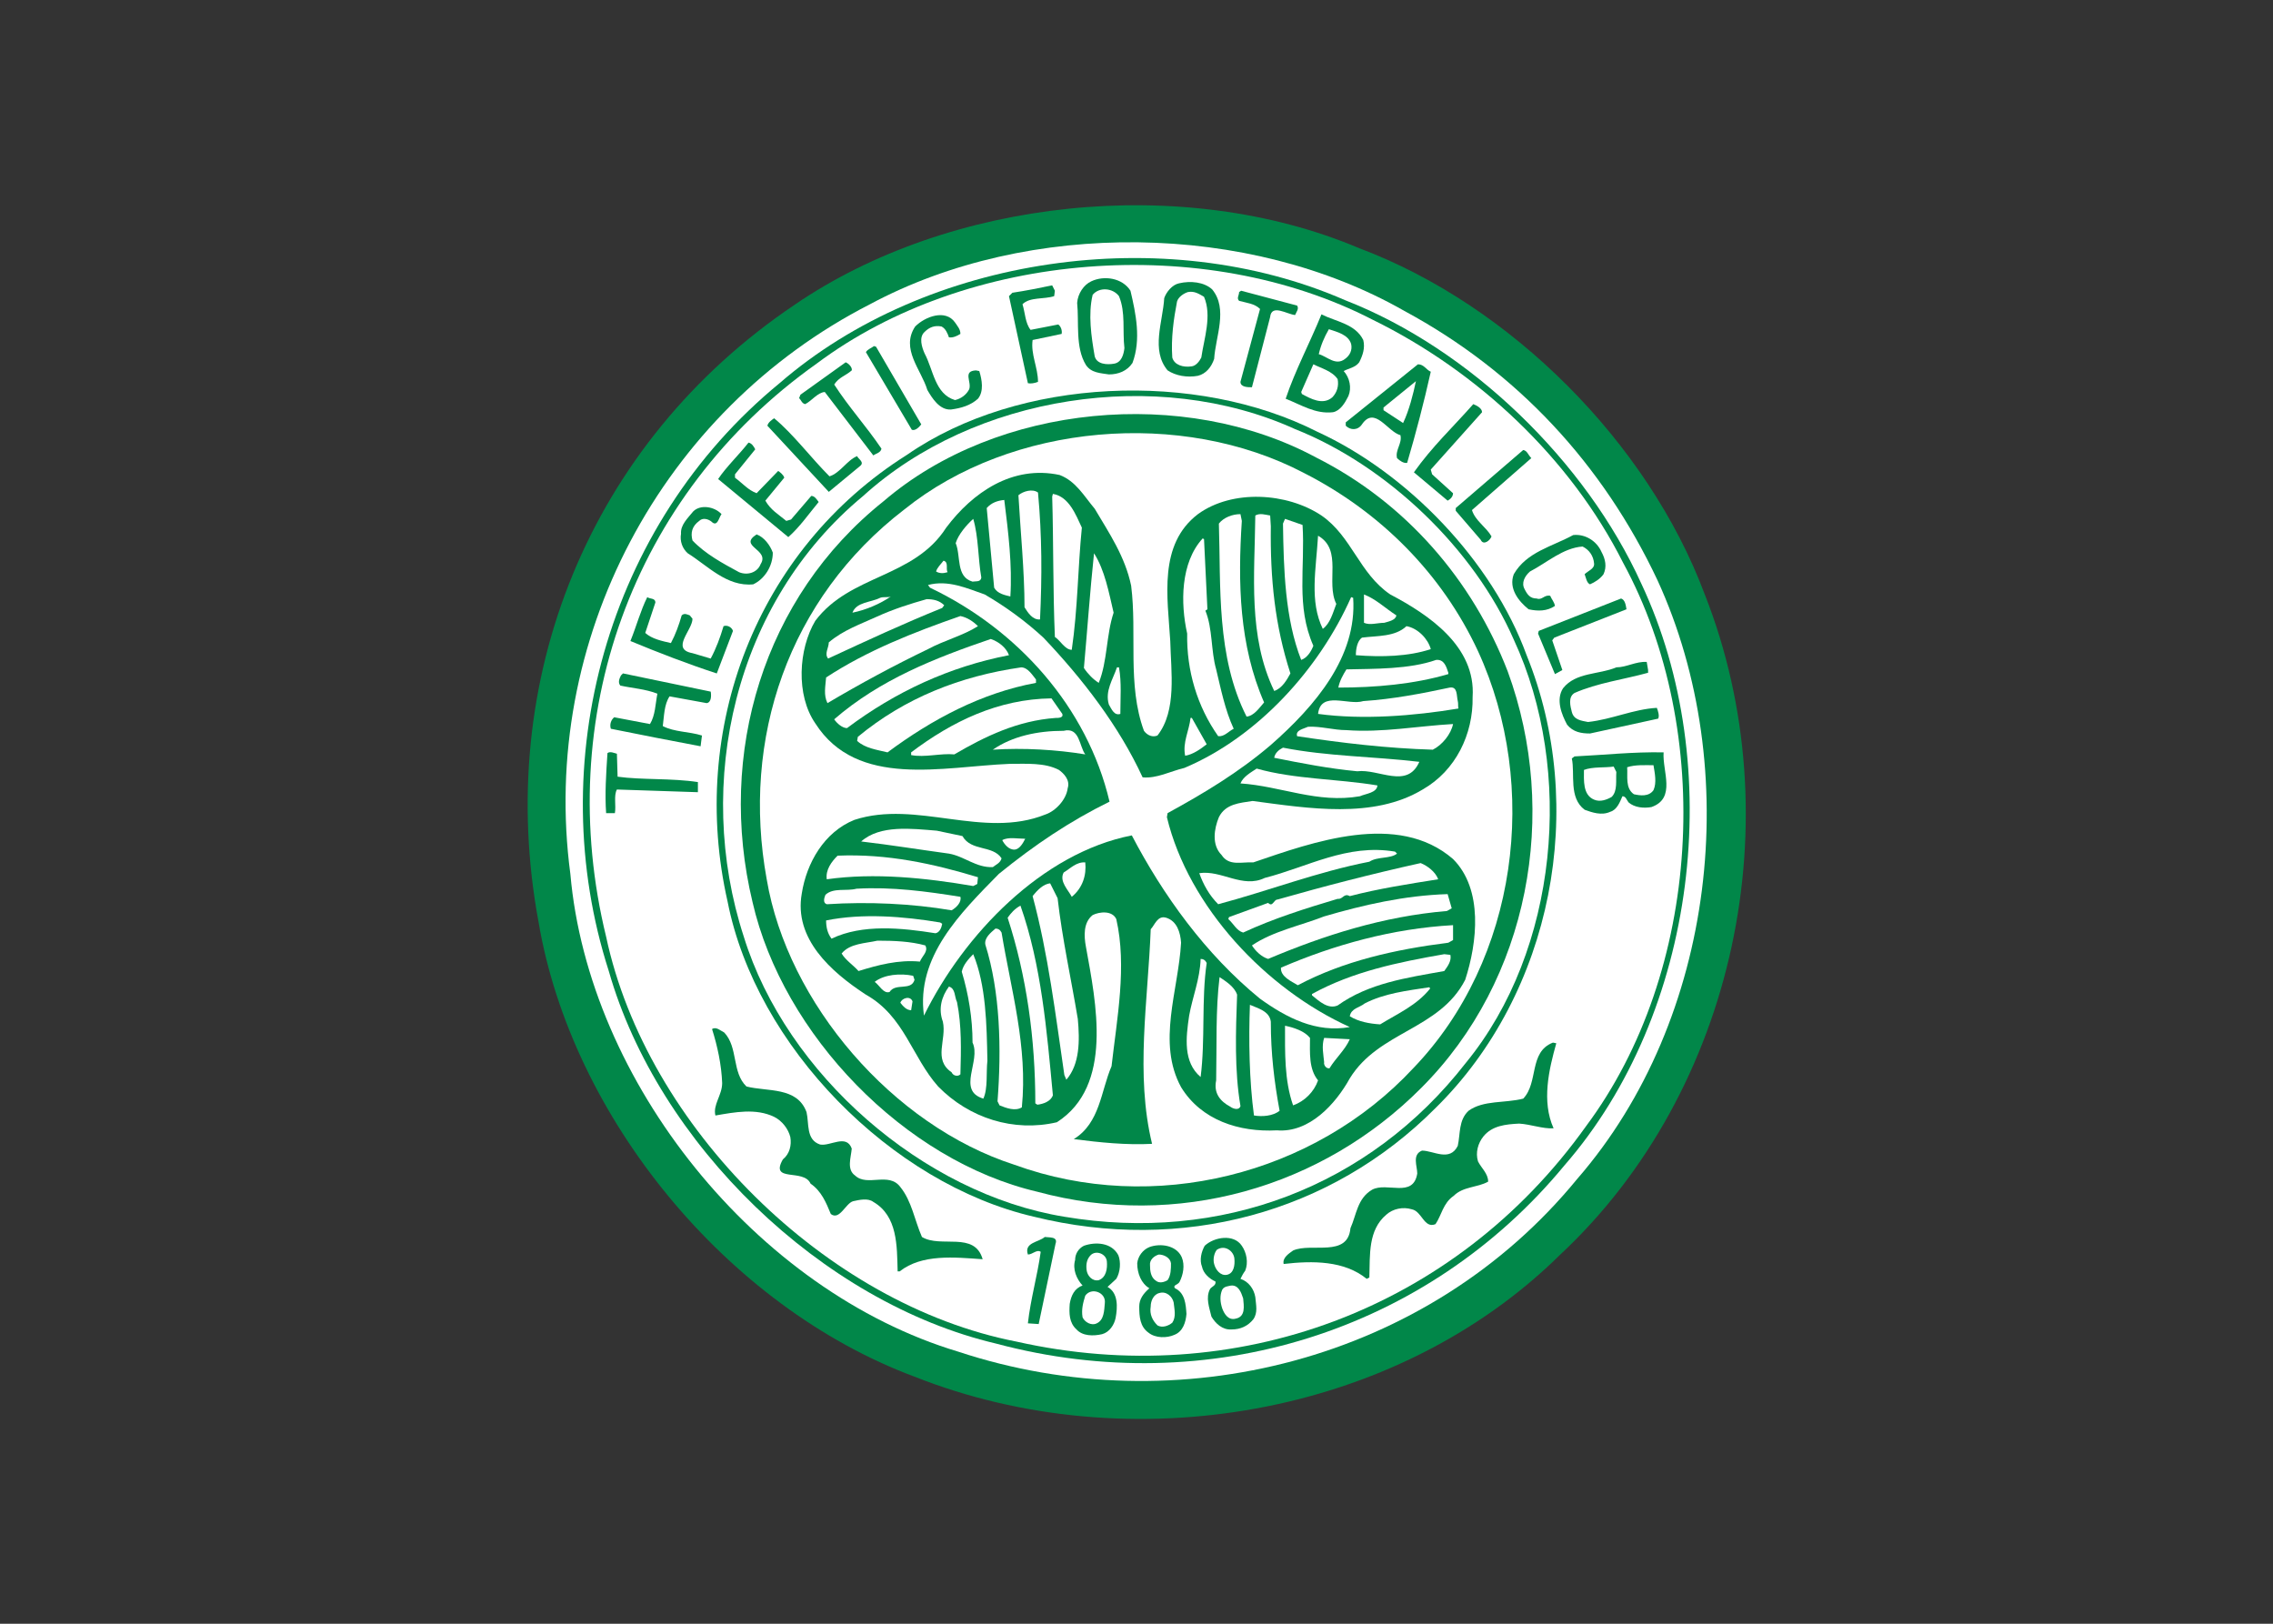 <svg clip-rule="evenodd" fill-rule="evenodd" stroke-linejoin="round" stroke-miterlimit="2" viewBox="0 0 560 400" xmlns="http://www.w3.org/2000/svg"><rect x="0" y="0" width="560" height="400" fill="#333333" stroke="none"/><g fill-rule="nonzero" transform="matrix(.948 0 0 .948 130.295 50.019)"><path d="m305.601 101.711c-14.737-39.461-50.509-75.234-89.795-89.971-45.951-19.472-106.641-12.803-146.799 14.736-53.141 35.774-78.222 97.336-66.47 160.472 8.594 50.51 48.754 99.79 97.685 118.025 55.777 22.101 125.054 10.528 167.844-31.742 45.603-42.612 60.511-113.296 37.535-171.52" fill="#018749"/><path d="m111.631 298.489c-52.62-15.783-96.12-70.151-100.848-124.173-8.068-60.682 23.673-120.313 77.872-148.018 41.211-22.101 98.383-21.398 138.897 1.75 29.288 15.789 51.561 39.817 65.765 69.974 22.45 48.938 15.262 114.007-20.865 155.566-38.758 47.36-103.999 63.669-160.821 44.901" fill="#fff"/><path d="m289.115 98.904c-14.388-31.749-44.545-61.031-76.997-73.664-47.005-20.517-108.733-11.567-146.971 21.575-45.072 37.003-61.736 98.738-44.375 152.759 12.809 44.894 55.251 86.112 100.677 96.811 55.067 14.736 112.067-3.157 147.676-46.3 34.543-39.641 42.263-103.828 19.99-151.181" fill="#018749"/><path d="m126.709 295.859c-49.463-9.641-96.106-55.77-106.634-105.228-13.85-56.652 6.491-114.704 54.718-148.905 39.114-29.289 100.671-34.018 144.513-11.396 27.191 13.329 51.39 35.95 65.068 63.136 23.858 43.848 20.345 106.286-9.647 146.445-34.017 47.708-91.195 68.744-148.018 55.948" fill="#fff"/><path d="m150.739 44.534c2.453 0 4.734-.875 6.135-2.98 2.281-6.141.88-12.803-.526-18.767-2.104-3.334-6.839-4.031-10.174-2.454-1.926.875-3.505 3.151-3.682 5.61.526 5.083-.526 11.574 2.282 16.137 1.4 2.105 3.86 2.105 5.965 2.454" fill="#018749"/><path d="m146.523 23.839c1.762-2.104 5.267-1.755 6.839.355 1.762 4.209.882 8.944 1.413 13.5-.177 1.579-.71 3.69-2.636 4.038-1.927.348-4.558.172-5.09-1.933-.875-5.083-1.75-10.876-.526-15.96" fill="#fff"/><path d="m173.885 44.889c2.105-.526 3.505-2.282 4.215-4.393.349-5.781 3.677-12.975-.526-18.064-2.111-1.927-5.616-2.276-8.601-1.573-1.756.349-3.328 2.276-3.853 3.854-.355 6.141-3.511 13.506.875 18.767 2.104 1.409 5.089 1.929 7.89 1.409" fill="#018749"/><path d="m168.448 25.595c.355-1.229 1.755-2.11 2.807-2.459 1.756-.348 2.98.526 4.209 1.229 2.111 4.912 0 10.877-.704 15.783-.526 1.058-1.4 2.111-2.453 2.281-2.282.355-4.563-.348-5.09-2.281-.348-5.084.356-9.996 1.231-14.553" fill="#fff"/><path d="m132.319 46.467c0-3.683-1.927-7.194-1.4-10.877l7.542-1.585c.178-.875-.177-1.926-.875-2.453l-7.193 1.407c-1.401-1.755-1.401-4.386-2.105-6.668 1.926-1.927 5.609-1.229 8.24-2.104l.177-1.401-.704-1.401c-3.327.698-6.832 1.401-10.344 1.927l-.881.875 4.918 22.627c.699.173 1.75.001 2.625-.347" fill="#018749"/><path d="m190.022 27.522-5.089 18.938c0 1.407 1.932 1.407 2.985 1.407l4.728-18.242c.355-3.505 4.393-.703 6.49-.526.356-.875 1.053-1.578.527-2.453l-14.553-3.86-.526.348c0 .881-.704 1.585 0 2.282 1.934.528 4.038.705 5.438 2.106" fill="#018749"/><path d="m208.961 54.358c1.927-.355 3.157-2.454 4.031-4.209.881-2.11.355-4.734-1.229-6.49 1.229-.697 2.991-.875 4.037-2.282.881-1.756 1.578-3.683 1.052-5.787-2.097-4.208-7.016-4.734-10.869-6.661-2.986 7.365-6.839 14.559-9.298 21.924 4.037 1.578 7.719 4.031 12.276 3.505" fill="#018749"/><path d="m207.91 32.783c2.104.704 5.083 1.401 5.792 3.86.349 1.578-.355 2.979-1.584 3.853-2.453 1.939-4.735-.697-6.832-1.223.52-2.275 1.4-4.379 2.624-6.49" fill="#fff"/><path d="m210.191 45.764c.349 1.749-.177 3.505-1.406 4.735-2.454 2.104-5.61.355-7.892-.882l-.171-.526 3.157-7.187c2.103 1.058 4.905 1.755 6.312 3.86" fill="#fff"/><path d="m109.698 53.654c2.625-.348 5.09-1.052 7.016-2.801 1.572-1.934 1.053-4.912.349-7.194l-.875-.171c-3.512.171-1.053 2.979-1.756 4.906-.704 1.4-2.111 2.459-3.683 2.807-5.261-1.578-5.616-7.891-7.897-12.106-.698-1.578-1.573-4.202 0-5.609 1.229-1.23 2.636-1.756 4.392-1.407 1.053.525 1.572 1.762 1.927 2.814 1.052.171 2.105-.355 2.979-.888 0-1.223-.703-1.926-1.4-2.979-2.453-3.498-7.72-1.572-10.35 1.053-3.86 5.793 1.578 11.231 3.157 16.485 1.229 2.112 3.162 5.268 6.141 5.09" fill="#018749"/><path d="m101.978 57.514-11.751-20.175-.526-.17c-.703.525-1.756.88-2.104 1.585l11.928 20.161c.875.35 1.927-.697 2.453-1.401" fill="#018749"/><path d="m71.814 52.254c1.749-.875 3.157-2.98 5.09-3.157l12.619 16.486c.704-.526 1.94-.704 2.111-1.756-4.037-5.958-8.423-10.698-12.277-16.663 1.223-1.927 2.979-2.275 4.563-3.683.172-.697-.709-1.749-1.584-2.097l-11.752 8.417-.348.875c.526.526.704 1.4 1.578 1.578" fill="#018749"/><path d="m212.296 57.864c1.229 1.229 3.156 1.229 4.208-.349 3.334-4.911 6.662 1.927 10.002 2.802.52 2.11-1.407 3.867-.881 5.964.703.704 1.755 1.408 2.63 1.229 2.276-7.72 4.38-15.781 6.142-23.679-1.23-.526-1.762-1.927-3.34-1.927l-18.761 15.085z" fill="#018749"/><path d="m222.113 53.129 8.418-6.84c-.698 3.335-1.749 7.543-3.329 10.877l-5.09-3.334v-.703z" fill="#fff"/><path d="m204.931 59.441c-31.395-15.96-77.524-14.204-106.629 5.964-39.291 24.732-56.829 71.382-46.656 116.111 7.365 37.523 42.441 73.302 79.621 81.896 38.238 9.47 77.169-.874 104.353-28.237 30.519-29.986 39.64-78.397 23.68-117.682-8.943-24.553-31.045-47.353-54.369-58.052" fill="#018749"/><path d="m243.517 223.419c-25.08 32.281-63.846 46.84-104.353 39.994-36.66-5.963-72.262-37.002-83.309-72.782-12.975-39.817-2.459-86.815 31.038-114.526 28.77-26.132 76.294-33.675 112.244-17.361 23.858 9.47 46.479 31.039 56.835 54.719 15.782 34.023 11.567 80.673-12.455 109.956" fill="#fff"/><path d="m238.777 77.335c.703-.355 1.4-1.053 1.4-1.927l-5.432-4.918-.356-1.224 13.329-14.907c0-1.053-1.4-1.756-2.275-2.105-5.438 6.142-10.698 11.048-15.433 17.716z" fill="#018749"/><path d="m204.576 66.11c-34.196-18.413-82.778-14.033-112.416 11.395-31.222 24.904-43.316 65.595-34.023 104.182 7.89 34.372 39.461 67.166 74.012 75.235 36.305 9.825 74.005-1.052 99.796-27.008 28.053-28.059 35.951-71.387 22.444-108.213-9.122-23.672-26.483-43.846-49.813-55.591" fill="#018749"/><path d="m229.833 224.832c-25.777 27.711-67.521 38.233-103.649 25.074-31.571-10.167-58.927-41.915-64.372-74.183-6.661-36.482 5.616-72.96 35.786-96.113 27.882-22.445 72.079-26.133 103.828-9.47 19.991 10.173 35.951 26.31 45.242 46.301 16.137 35.082 10.35 80.147-16.835 108.391" fill="#fff"/><path d="m86.018 68.385c1.401-1.046-.525-1.927-.697-2.625-2.63 1.053-4.393 4.38-7.194 5.255-4.74-4.729-9.469-11.048-14.381-15.085-.526.361-1.579 1.058-1.756 1.939l15.959 17.184z" fill="#018749"/><path d="m75.319 77.683c-.526-.703-1.052-1.578-1.927-1.578l-5.26 6.135-1.23.355c-2.105-1.749-4.038-2.808-5.439-5.26l4.913-5.965c-.172-.703-1.053-1.407-1.579-1.755l-5.609 5.786c-2.281-.875-3.505-2.453-5.616-4.031v-.881l5.261-6.49c-.348-.698-.874-1.579-1.749-1.749-2.459 3.156-5.793 6.312-7.892 9.469l18.235 15.085c2.98-2.63 5.268-5.958 7.892-9.121" fill="#018749"/><path d="m240.882 79.965 6.49 7.542c.703 1.578 2.452.172 2.807-.882-1.407-2.459-4.208-4.03-5.082-6.839l15.427-13.506c-.875-.875-1.052-1.927-2.104-2.105l-17.538 15.086z" fill="#018749"/><path d="m188.267 171.338c-2.979-.179-6.312 1.052-8.24-1.927-2.631-2.631-1.933-6.839-.704-9.819 1.749-3.51 5.438-3.688 8.766-4.215 14.559 1.927 31.399 4.729 44.203-2.985 8.594-4.906 13.151-14.375 12.975-24.022.875-13.159-11.396-21.399-21.399-26.659-8.062-5.445-9.996-15.086-17.886-20.517-8.943-5.964-23.154-6.845-32.097-.355-10.344 7.897-7.891 21.569-7.194 32.972.178 7.891 1.762 18.063-3.327 24.554-1.23.526-2.631 0-3.512-1.224-4.38-11.935-1.749-25.265-3.327-37.713-1.579-7.542-5.616-13.507-9.47-19.997-2.808-3.327-4.912-7.181-9.121-8.766-12.277-2.63-22.627 4.564-29.466 13.678-8.417 13.158-24.903 12.106-34.024 24.206-4.386 7.365-5.089 19.288 0 26.659 10.87 17.005 33.149 11.224 50.51 10.522 4.386 0 9.12-.349 12.803 1.577 1.229.875 2.979 2.631 2.282 4.742-.355 2.979-3.157 5.958-5.794 6.838-16.131 6.485-33.491-3.859-49.628 1.395-7.891 3.163-12.449 11.232-13.685 19.123-2.104 11.752 7.543 20.339 16.664 26.304 10.002 5.616 11.928 16.144 18.767 23.851 8.07 8.246 19.643 11.929 30.868 9.299 14.737-9.47 10.173-31.039 7.543-45.598-.526-2.802-.697-6.313 1.755-8.24 1.75-.882 5.084-1.236 6.135 1.046 2.808 12.277.178 25.784-1.23 38.232-2.8 6.497-2.979 14.731-9.817 18.946 6.839.875 13.678 1.578 20.346 1.223-4.386-18.057-1.053-37.174-.348-55.77 1.045-1.053 1.749-3.676 4.025-2.98 2.814.875 3.688 3.854 3.865 6.491-.703 12.449-6.318 25.955 0 37.535 5.255 8.588 15.08 11.745 24.904 11.219 8.417.703 15.256-6.839 18.938-13.5 7.543-12.278 23.325-12.627 29.993-25.607 3.15-9.647 4.734-23.503-3.157-31.393-14.381-12.455-36.482-4.387-51.916.875" fill="#018749"/><g fill="#fff"><path d="m239.835 183.266-1.236.697c-16.657 1.407-31.918 6.32-46.472 12.455-1.755-.526-3.334-2.104-4.208-3.505 5.439-3.689 12.455-5.09 18.762-7.543 10.178-2.979 20.871-5.438 32.096-5.792z"/><path d="m236.323 175.723c-7.72 1.224-15.611 2.453-22.976 4.38-1.578-.875-1.756.881-3.156.704-8.24 2.459-16.657 5.09-24.555 8.765-1.755-.519-2.459-2.275-3.859-3.505l.178-.52 10.172-3.689c1.23 1.224 1.408-.875 2.454-.875 12.277-3.505 24.554-6.668 37.18-9.469 1.755.698 3.859 2.276 4.562 4.209"/><path d="m191.246 175.374c11.054-2.807 21.398-8.949 33.852-6.838l.527.519c-1.756 1.408-5.09.704-7.188 2.104-13.506 2.631-26.139 7.544-39.291 11.048-2.275-2.275-3.86-5.084-4.912-8.069 5.793-.875 11.231 4.038 17.012 1.236"/><path d="m215.977 154.147c-11.046 1.934-20.516-2.63-31.044-3.334.703-1.749 2.63-2.801 4.208-3.853 9.995 2.802 20.879 2.63 31.394 4.379-.171 1.934-2.979 2.112-4.558 2.808"/><path d="m215.275 147.657c-7.359-.697-14.559-2.097-21.569-3.505.177-1.23 1.229-2.105 2.281-2.63 11.568 2.275 23.503 2.275 35.431 3.681-3.163 7.189-10.528 1.757-16.143 2.454"/><path d="m234.923 142.048c-11.929-.355-23.68-1.755-35.26-3.505-.527-1.578 1.762-1.933 2.814-2.453 3.329-.178 6.662.875 9.996.875 9.292.697 18.413-1.053 27.711-1.584-.533 2.636-2.808 5.437-5.261 6.667"/><path d="m241.413 129.422c.171.704 0 1.053.171 1.927-11.58 1.927-24.903 2.979-36.483 1.4.705-6.135 7.898-2.098 11.758-3.328 7.714-.526 15.085-1.933 22.45-3.51 2.104-.349 1.749 2.11 2.104 3.511"/><path d="m238.954 122.057v.349c-8.95 2.63-18.939 3.505-28.586 3.505.348-1.749 1.223-3.328 2.104-4.728 7.365-.177 16.309 0 23.325-2.466 2.105-.171 2.631 1.762 3.157 3.34"/><path d="m217.036 101.711c3.151 1.225 5.433 3.511 8.417 5.439-.177 1.224-1.926 1.572-3.162 1.926-1.756 0-3.683.698-5.255 0z"/><path d="m216.504 112.93c4.031-.519 8.594-.171 11.573-2.979 2.986.526 5.616 3.334 6.32 5.964-5.793 1.926-12.81 2.104-19.472 1.578.001-1.577.35-3.682 1.579-4.563"/><path d="m205.101 86.449c6.49 3.689 1.934 12.106 4.741 17.716-.874 2.281-1.577 5.083-3.511 6.49-3.505-7.194-1.755-15.434-1.23-24.206"/><path d="m196.513 82.069 4.557 1.578c.704 11.047-1.756 21.049 2.808 31.394-.527 1.4-1.578 3.15-3.162 3.676-4.202-10.693-4.558-23.496-4.729-35.424z"/><path d="m188.793 81.195c1.229-.71 2.631-.178 3.86 0l.171 2.8c-.171 13.685 1.058 25.778 5.09 38.233-.875 1.578-2.104 3.86-4.208 4.558-6.84-14.198-5.09-29.986-4.913-45.591"/><path d="m184.934 80.84.355 1.755c-1.053 16.137-.704 32.268 5.786 47.176-1.229 1.401-2.63 3.506-4.556 3.682-7.898-15.611-6.668-33.847-7.194-50.161 1.228-1.572 3.503-2.452 5.609-2.452"/><path d="m175.109 87.152.355.172.881 18.247-.525.349c1.925 4.735 1.4 10.344 2.8 15.262 1.23 5.077 2.283 10.515 4.558 15.428-1.4.704-2.453 2.104-4.031 1.933-5.438-7.721-8.24-17.012-8.062-26.665-1.757-7.891-1.757-18.413 4.024-24.726"/><path d="m176.16 140.641c-1.577 1.229-3.505 2.631-5.603 2.986-.703-3.506 1.047-6.485 1.401-9.825h.348z"/><path d="m153.369 120.656c.703 4.026.348 8.057.348 12.094-1.573.527-2.282-1.224-2.986-2.453-1.052-3.511 1.053-6.49 2.111-9.641z"/><path d="m146.878 91.012c2.801 4.379 3.853 10.174 5.09 15.434-1.934 5.786-1.585 12.625-3.86 18.235-1.408-.875-2.809-2.276-3.86-3.86.881-9.818 1.578-19.813 2.63-29.809"/><path d="m136.185 75.579c4.203.703 5.959 5.438 7.53 8.766-1.052 10.528-1.052 21.049-2.624 31.748-1.756 0-2.979-2.452-4.386-3.334-.52-12.1-.348-24.554-.697-36.477z"/><path d="m132.319 75.23c1.052 11.396 1.052 21.918.525 32.971-1.926.172-3.15-1.755-4.03-3.162 0-9.286-1.059-19.814-1.585-29.112 1.237-1.052 3.69-1.749 5.09-.697"/><path d="m123.554 77.157c1.052 8.417 2.104 17.012 1.578 25.074-1.407-.349-3.334-.697-4.209-2.275l-1.933-20.695c1.236-1.406 2.808-1.933 4.564-2.104"/><path d="m115.485 82.069c1.401 4.728 1.229 10.344 2.104 15.257-.177 1.229-1.401.881-2.281 1.052-4.386-1.229-2.979-6.661-4.386-10.002.702-2.276 2.813-4.729 4.563-6.307"/><path d="m107.765 92.94c1.407.348.526 2.104 1.053 2.985-1.053.342-2.098.342-2.98-.171.177-.881 1.23-1.94 1.927-2.814"/><path d="m91.285 102.586c.875-.355 2.098 0 2.801-.355-2.801 1.933-6.49 3.51-9.995 4.215 1.052-2.801 4.735-2.63 7.194-3.86"/><path d="m77.949 114.166c3.689-3.163 8.246-4.741 12.455-6.668s8.595-3.334 12.975-4.563c1.763 0 3.34.348 4.564 1.584l-.526.703c-9.995 4.026-19.819 8.589-29.638 13.146-1.052-1.223.17-2.801.17-4.202"/><path d="m77.601 129.949c-1.053-2.111-.526-4.387-.349-6.668 10.699-7.017 22.799-11.745 34.899-15.96 1.756.355 3.334 1.4 4.563 2.63-3.86 2.46-8.772 3.69-12.981 5.965-8.771 4.215-17.537 8.943-26.132 14.033"/><path d="m79.35 134.151c11.935-10.345 26.317-15.96 40.692-20.866 2.11.704 4.037 2.282 4.734 4.209-15.433 2.985-29.467 9.469-42.086 18.945-1.229 0-2.63-1.23-3.34-2.288"/><path d="m85.315 139.767.178-1.053c12.283-10.167 26.658-15.782 42.441-18.058 1.762 0 2.985 2.099 3.86 3.151v.875c-14.204 2.637-27.008 9.47-38.581 18.064-2.809-.698-5.794-1.053-7.898-2.979"/><path d="m99.348 143.449v-.704c10.698-8.069 22.627-13.849 36.476-14.033l2.814 4.037c.348 1.053-1.053 1.053-1.756 1.053-9.824.704-18.242 4.741-26.31 9.47-3.504-.35-7.719.88-11.224.177"/><path d="m120.574 142.048c5.084-3.505 11.575-4.906 18.413-4.906 4.202-1.052 4.031 4.025 5.616 6.13-7.372-1.224-16.137-1.75-24.029-1.224"/><path d="m128.992 165.196c-.526 1.052-1.401 2.636-2.637 2.807-1.578.172-2.801-1.4-3.327-2.452 1.577-.882 4.031-.355 5.964-.355"/><path d="m106.015 163.097 6.668 1.4c2.276 4.038 7.891 2.282 10.167 5.787-.348 1.23-1.401 1.579-2.276 2.283-4.386.171-7.365-2.809-11.402-3.512-7.72-1.052-15.263-2.275-22.805-3.157 4.918-4.379 13.158-3.326 19.648-2.801"/><path d="m80.237 169.588c12.976-.533 24.904 2.098 36.477 5.603l-.177 1.756-1.053.532c-12.277-2.104-25.606-3.511-38.062-1.755-.347-2.461 1.231-4.565 2.815-6.136"/><path d="m77.075 179.754c2.104-1.926 5.438-.875 8.068-1.578 9.292-.526 18.235.704 27.008 2.104.355 1.401-1.053 2.802-2.282 3.506-10.344-1.749-21.575-2.276-32.446-1.578-1.052-.349-.696-1.579-.348-2.454"/><path d="m77.252 186.422c9.47-1.927 20.169-1.053 29.638.526l.526.349c-.171 1.052-.697 2.275-1.749 2.452-8.773-1.4-18.945-2.452-27.014 1.408-1.052-1.408-1.401-2.985-1.401-4.735"/><path d="m99.348 209.748c-1.224 0-2.099-1.053-2.802-1.927.348-1.236 2.63-1.933 3.157-.356z"/><path d="m93.738 205.013c-1.578.52-2.63-1.756-3.86-2.631 2.454-1.926 6.669-2.282 9.996-1.578l.355 1.053c-.881 2.978-4.919.697-6.491 3.156"/><path d="m85.669 199.568c-1.401-1.573-3.334-2.802-4.386-4.551 2.105-2.63 6.135-2.63 9.299-3.34 4.379 0 8.594.177 12.448 1.236.881 1.578-.875 2.801-1.401 4.202-5.609-.527-10.87.881-15.96 2.453"/><path d="m112.151 226.41c-.703.697-1.927.349-2.282-.526-4.906-3.34-1.223-8.417-2.276-13.158-1.229-3.328-.348-6.491 1.579-9.121 1.749.526 1.401 2.63 2.098 4.031 1.236 6.143 1.058 12.455.881 18.774"/><path d="m118.115 232.724c-7.017-2.105-.526-9.819-2.808-14.56 0-6.312-1.053-12.631-2.801-18.419.348-1.749 1.749-3.327 2.979-4.557 3.328 8.069 3.505 18.241 3.683 27.717-.356 2.979.171 7.181-1.053 9.819"/><path d="m128.117 234.999c-1.763 1.052-4.038.177-5.793-.526l-.526-1.047c1.052-13.684.703-28.414-3.157-40.698-.355-1.748 1.401-3.156 2.63-4.201.703 0 1.229.348 1.578 1.046 2.454 14.913 6.846 29.644 5.268 45.426"/><path d="m132.148 234.301-.526-.348c0-16.841-2.282-33.15-7.194-48.235.875-1.223 1.756-2.275 3.327-3.15 5.439 15.428 6.845 32.446 8.43 49.281-.531 1.577-2.466 2.275-4.037 2.452"/><path d="m139.684 227.811-.52-1.229c-2.281-15.604-4.215-31.565-8.245-46.479 1.229-1.572 2.8-3.156 4.557-3.327l1.933 3.853c1.23 10.705 3.505 20.879 5.255 31.394.525 5.615.525 11.756-2.98 15.788"/><path d="m141.091 180.28c-.881-1.749-3.334-4.031-2.104-6.312 1.749-1.053 3.327-2.809 5.616-2.63.348 3.334-.704 6.667-3.512 8.942"/><path d="m174.583 227.107c-4.551-3.859-3.853-10.167-2.979-15.959.881-4.913 2.807-9.47 2.979-14.73.703 0 1.236.348 1.577 1.052-1.4 9.476-.341 19.997-1.577 29.637"/><path d="m182.303 234.828c-2.631-1.401-4.379-3.511-3.683-6.846.179-9.114-.17-18.234.882-26.83 1.573 1.052 3.853 2.453 4.558 4.557-.35 9.476-.705 19.82.875 28.941-.35 1.229-1.929.704-2.632.178"/><path d="m188.445 237.103c-1.23-9.121-1.401-19.636-1.053-28.757 1.927.875 5.09 1.578 5.432 4.38 0 8.245.882 15.611 2.282 23.153-1.749 1.401-4.557 1.573-6.661 1.224"/><path d="m198.611 234.473c-2.275-6.491-2.097-13.679-2.097-20.694 2.452.525 5.083 1.406 6.49 3.162 0 3.853-.355 8.063 2.097 11.042-1.045 2.978-3.505 5.443-6.49 6.49"/><path d="m208.081 224.832c-.875.171-1.573-.875-1.4-1.584-.172-1.927-.698-4.209 0-6.307l6.667.349c-1.23 2.801-3.683 4.905-5.267 7.542"/><path d="m190.022 206.762c-14.203-11.574-25.257-27.008-33.326-42.441-23.325 4.563-43.664 25.777-54.014 46.827-2.104-15.257 9.469-26.653 19.471-36.832 9.292-7.536 18.412-13.678 28.756-18.761-5.78-24.554-23.85-44.729-46.656-55.599l-.519-.704c5.261-1.4 10.174.882 14.73 2.459 5.439 3.157 10.705 7.01 15.256 11.219 10.179 10.705 19.649 22.982 25.785 36.305 3.682.355 7.187-1.578 10.875-2.453 19.117-8.069 35.076-25.777 43.316-44.374l.527.178c1.053 15.256-9.818 28.065-21.398 38.232-8.417 7.194-17.539 12.632-26.83 17.715l-.178 1.059c5.616 23.318 25.784 44.716 47.531 54.534-8.772 1.585-16.487-2.452-23.326-7.364"/><path d="m221.239 213.429c-2.802-.177-5.616-.703-7.892-2.104.349-2.104 2.63-2.281 3.86-3.327 5.084-2.638 11.047-3.34 16.835-4.215l.177.348c-3.511 4.38-8.417 6.491-12.98 9.298"/><path d="m237.902 199.568c-9.825 1.761-19.642 3.162-27.711 8.943-2.459 1.058-4.735-1.047-6.661-2.624v-.355c10.516-5.788 22.272-8.24 34.372-10.344l1.585.177c.348 1.578-.71 2.979-1.585 4.203"/><path d="m240.184 191.512-1.229.697c-13.856 1.755-27.185 4.734-39.114 11.047-1.755-1.052-4.557-2.275-4.379-4.563 13.855-5.965 28.94-10.167 44.723-11.048v3.867z"/></g><path d="m58.307 99.081c2.98-1.401 5.09-4.741 5.09-8.246-.697-1.926-2.281-4.037-4.208-4.728-4.918 3.15 3.511 3.853 1.053 7.708-.882 2.288-3.505 2.986-5.61 2.11-4.215-2.282-8.778-4.735-12.106-8.24-.525-1.939-.177-3.689 1.75-5.089.881-.875 2.281-.526 3.162.171 1.578 1.578 1.927-1.046 2.63-1.927-1.756-1.933-5.438-2.624-7.365-.696-1.407 1.749-3.334 3.505-3.157 5.78-.348 1.933.349 3.86 1.75 5.09 5.083 3.155 10.172 8.764 17.011 8.067" fill="#018749"/><path d="m255.966 96.45c-1.4 3.683 1.229 7.017 3.853 9.115 2.459.526 4.741.526 6.845-.875-.177-1.053-.881-1.749-1.229-2.63-1.577-.349-2.104 1.229-3.505.703-1.756 0-2.459-1.052-3.162-2.452-.876-1.585 0-3.335 1.406-4.564 4.386-2.276 8.594-6.142 13.678-6.491 1.756.875 2.815 2.454 2.979 4.38.184 1.407-1.578 1.933-2.453 2.814.349.876.526 2.276 1.4 2.625 1.236-.527 2.638-1.401 3.512-2.625.881-1.926.526-3.865-.527-5.792-1.223-2.802-4.208-4.728-7.365-4.38-5.436 2.978-12.105 4.38-15.432 10.172" fill="#018749"/><path d="m53.047 111.181c-.349-1.053-1.579-1.578-2.454-1.23-.881 2.98-1.933 5.794-3.334 8.417l-4.734-1.4c-5.787-1.052 0-5.964 0-8.943l-.698-.875c-.532-.178-1.413-.704-2.111 0-.703 2.453-1.578 4.906-2.8 7.194-2.282-.533-4.919-1.053-6.669-2.637l2.63-7.891c0-1.23-1.406-.881-2.104-1.407-1.756 3.506-2.807 7.542-4.38 11.402 7.188 2.986 14.902 5.965 22.444 8.424z" fill="#018749"/><path d="m262.278 111.884 4.386 10.522 1.927-1.053-2.63-7.72.532-.697 18.761-7.372c-.177-1.053-.348-2.453-1.4-2.802l-21.398 8.417z" fill="#018749"/><path d="m293.494 133.979c.356-.703 0-1.926-.348-2.801-6.142.348-11.573 2.979-17.886 3.676-1.749-.348-3.689-.526-4.215-2.63-.349-1.401-1.046-3.853.703-4.912 5.965-2.625 12.805-3.506 19.124-5.255v-.704l-.356-2.111c-2.808-.171-5.261 1.408-7.891 1.408-4.563 1.932-10.527 1.229-13.856 5.438-1.926 2.986-.348 6.839 1.053 9.469 1.578 1.927 3.689 2.282 5.964 2.282z" fill="#018749"/><path d="m24.461 122.228-.525.527c-.349.703-.875 1.755-.178 2.63 3.157.704 6.49.875 9.647 2.111-.526 2.624-.526 5.61-1.927 7.891l-9.297-1.762c-.875.71-1.224 1.94-.875 2.986 7.89 1.578 15.788 3.156 23.325 4.556l.355-2.8c-3.34-1.053-7.194-.875-10.18-2.454.349-2.636.349-5.616 1.763-7.72l9.641 1.756c1.229-.178 1.229-1.927 1.052-2.986z" fill="#018749"/><path d="m294.902 142.745c-7.721-.171-15.96.704-23.154 1.052l-.697.527c.874 4.037-.882 10.178 3.334 13.335 1.927.698 4.379 1.573 6.654.527 1.763-.527 2.467-2.459 3.163-4.038.875 0 1.052.882 1.578 1.579 1.578 1.406 4.038 1.577 5.964 1.229 6.492-2.276 2.803-9.292 3.158-14.211" fill="#018749"/><path d="m281.402 154.325c-1.236.704-2.986 1.401-4.564.704-2.986-1.229-2.637-5.09-2.637-7.721 2.288-.875 5.438-.526 7.726-.875l.691 1.401c-.164 2.283.361 4.913-1.216 6.491" fill="#fff"/><path d="m292.272 152.569c-1.229 1.756-3.511 1.408-5.09 1.058-2.275-1.584-1.578-4.563-1.749-7.015 2.098-.705 4.735-.527 6.839-.527.348 2.105.874 4.558 0 6.484" fill="#fff"/><path d="m22.883 143.1c-.703-.171-1.756-.698-2.453-.171-.349 5.254-.704 10.693-.349 15.604h2.276c.349-1.933-.348-4.563.526-6.135l21.049.698v-2.631c-6.845-1.046-14.559-.526-20.871-1.4z" fill="#018749"/><path d="m102.155 268.674c-1.927-4.387-2.63-9.292-5.616-12.981-2.979-4.031-8.594 0-11.745-2.979-2.282-1.578-1.052-4.734-.881-7.017-1.401-3.859-5.609-.526-8.24-1.052-3.689-1.224-2.808-5.439-3.511-8.417-2.454-6.661-10.173-5.261-15.611-6.661-3.854-3.683-2.104-10.173-5.787-14.033-1.052-.526-2.104-1.578-3.157-.882 1.401 4.393 2.454 9.298 2.63 14.033 0 3.157-2.453 5.616-1.755 8.424 5.089-.882 10.527-1.934 15.262.348 2.104 1.053 3.683 3.151 4.208 5.261.355 2.105-.171 4.38-1.933 5.787-3.505 6.135 5.438 2.282 7.194 6.313 2.809 1.927 4.038 4.912 5.261 7.892 2.282 1.755 3.86-2.802 5.793-3.328 1.579-.349 3.854-.882 5.255.178 6.319 3.675 6.141 11.395 6.319 18.056h.526c5.786-4.556 14.203-3.676 21.569-3.156-2.097-7.365-10.868-2.807-15.781-5.786" fill="#018749"/><path d="m266.139 218.164c-6.319 2.453-3.688 10.345-7.72 14.56-4.735 1.223-10.345.348-14.204 3.156-2.631 2.453-2.104 5.959-2.808 9.121-2.098 4.209-6.313 1.229-9.292 1.229-2.637 1.053-1.236 4.031-1.236 5.959-1.046 6.496-7.892 2.104-11.744 4.208-3.854 2.288-4.038 6.49-5.616 9.995-.698 7.721-10.167 3.683-14.901 5.793-1.229.875-2.808 1.927-2.46 3.506 7.543-.881 15.783-.881 21.576 3.86l.697-.349c.178-5.964-.348-12.284 4.393-16.315 1.749-1.578 4.379-2.104 6.655-1.4 2.637.519 3.163 5.083 6.141 3.853 1.578-2.275 1.927-5.438 4.742-7.365 2.452-2.452 6.129-2.104 8.943-3.681 0-2.104-1.763-3.506-2.638-5.261-.703-2.276 0-4.742 1.407-6.491 2.276-2.801 5.781-3.157 9.293-3.328 2.978.171 6.141 1.401 8.942 1.224-3.15-7.016-1.223-15.256.704-22.101z" fill="#018749"/><path d="m134.075 268.674c-1.578 1.4-5.438 1.4-4.386 4.557 1.23 0 2.281-1.401 3.334-.705-.875 6.32-2.637 12.285-3.334 18.59l2.808.185 4.379-20.872c.704-1.927-1.749-1.578-2.801-1.755" fill="#018749"/><path d="m184.934 279.551c.348-.705.703-1.407 1.229-2.105.875-2.11.348-4.74-.882-6.49-2.097-3.156-7.187-2.281-9.641 0-.874 1.578-1.4 3.682-.703 5.439.355 1.749 1.927 3.156 3.505 3.853.178 1.053-.875 1.229-1.4 1.927-1.229 2.288-.177 4.911.348 7.194 1.053 1.748 2.815 3.511 5.268 3.334 2.276 0 4.202-.875 5.616-2.637 1.223-1.749.696-3.676.519-5.78-.355-2.111-1.755-4.039-3.859-4.735" fill="#018749"/><path d="m178.094 275.69c-.349-1.229 0-2.808.697-3.682 2.111-1.407 4.393.348 4.564 2.275.177 1.762-.171 3.86-1.927 4.215-1.756.348-2.986-1.407-3.334-2.808" fill="#fff"/><path d="m183.71 289.894c-1.927.532-2.98-1.229-3.505-2.63-.534-1.578-.71-3.328 0-4.913.525-.875 1.577-.875 2.275-1.052 1.926-.178 2.63 1.749 3.156 3.334.171 1.928.698 4.736-1.926 5.261" fill="#fff"/><path d="m153.191 273.408c-1.749-3.334-5.964-3.505-8.943-2.453-1.401.704-2.282 2.105-2.282 3.682-.697 2.454.355 4.913 1.933 6.662-2.105.703-2.985 2.63-3.334 4.741-.177 2.453-.177 4.906 1.756 6.655 1.578 1.761 4.38 1.761 6.662 1.236 1.933-.527 3.156-2.46 3.505-4.215.526-2.802.704-6.49-2.098-8.063l2.276-2.104c1.051-1.755 1.228-4.384.525-6.141" fill="#018749"/><path d="m147.575 291.124c-1.401.697-3.15-.355-3.676-1.578-.355-2.104.171-3.86.697-5.615 1.578-2.275 5.438-.875 5.09 1.926-.177 1.933-.177 4.386-2.111 5.267" fill="#fff"/><path d="m148.101 279.899c-1.749.349-2.979-1.223-3.15-2.63-.177-1.407 0-2.808 1.046-3.86 1.407-1.4 4.037-.349 4.215 1.578.177 1.927-.178 4.209-2.111 4.912" fill="#fff"/><path d="m167.921 282.003c-.697-.874.882-.874 1.229-1.748.875-1.756 1.401-4.215.527-6.319-1.401-3.157-5.616-3.677-8.417-2.631-1.755.704-2.979 2.459-3.156 4.208 0 2.637 1.052 5.261 3.156 6.49-1.578 1.401-2.63 2.802-2.63 4.735 0 2.631.177 5.261 2.452 6.839 1.756 1.407 4.742 1.407 6.668.533 2.275-.875 2.98-3.34 3.15-5.439-.17-2.453-.348-5.438-2.979-6.668" fill="#018749"/><path d="m163.713 273.237c1.4 0 2.986.875 3.162 2.275 0 1.401 0 3.157-.881 4.386-.882.527-2.111.875-2.986.178-1.4-.875-1.578-2.63-1.578-4.037-.17-1.401 1.053-2.453 2.283-2.802" fill="#fff"/><path d="m167.224 290.946c-1.053.875-2.637 1.401-3.859.705-1.23-1.23-2.105-2.809-1.756-4.913 0-1.4.704-3.157 2.275-3.505 1.756-.527 3.34.875 3.689 2.453.177 1.755.703 3.683-.349 5.26" fill="#fff"/></g></svg>